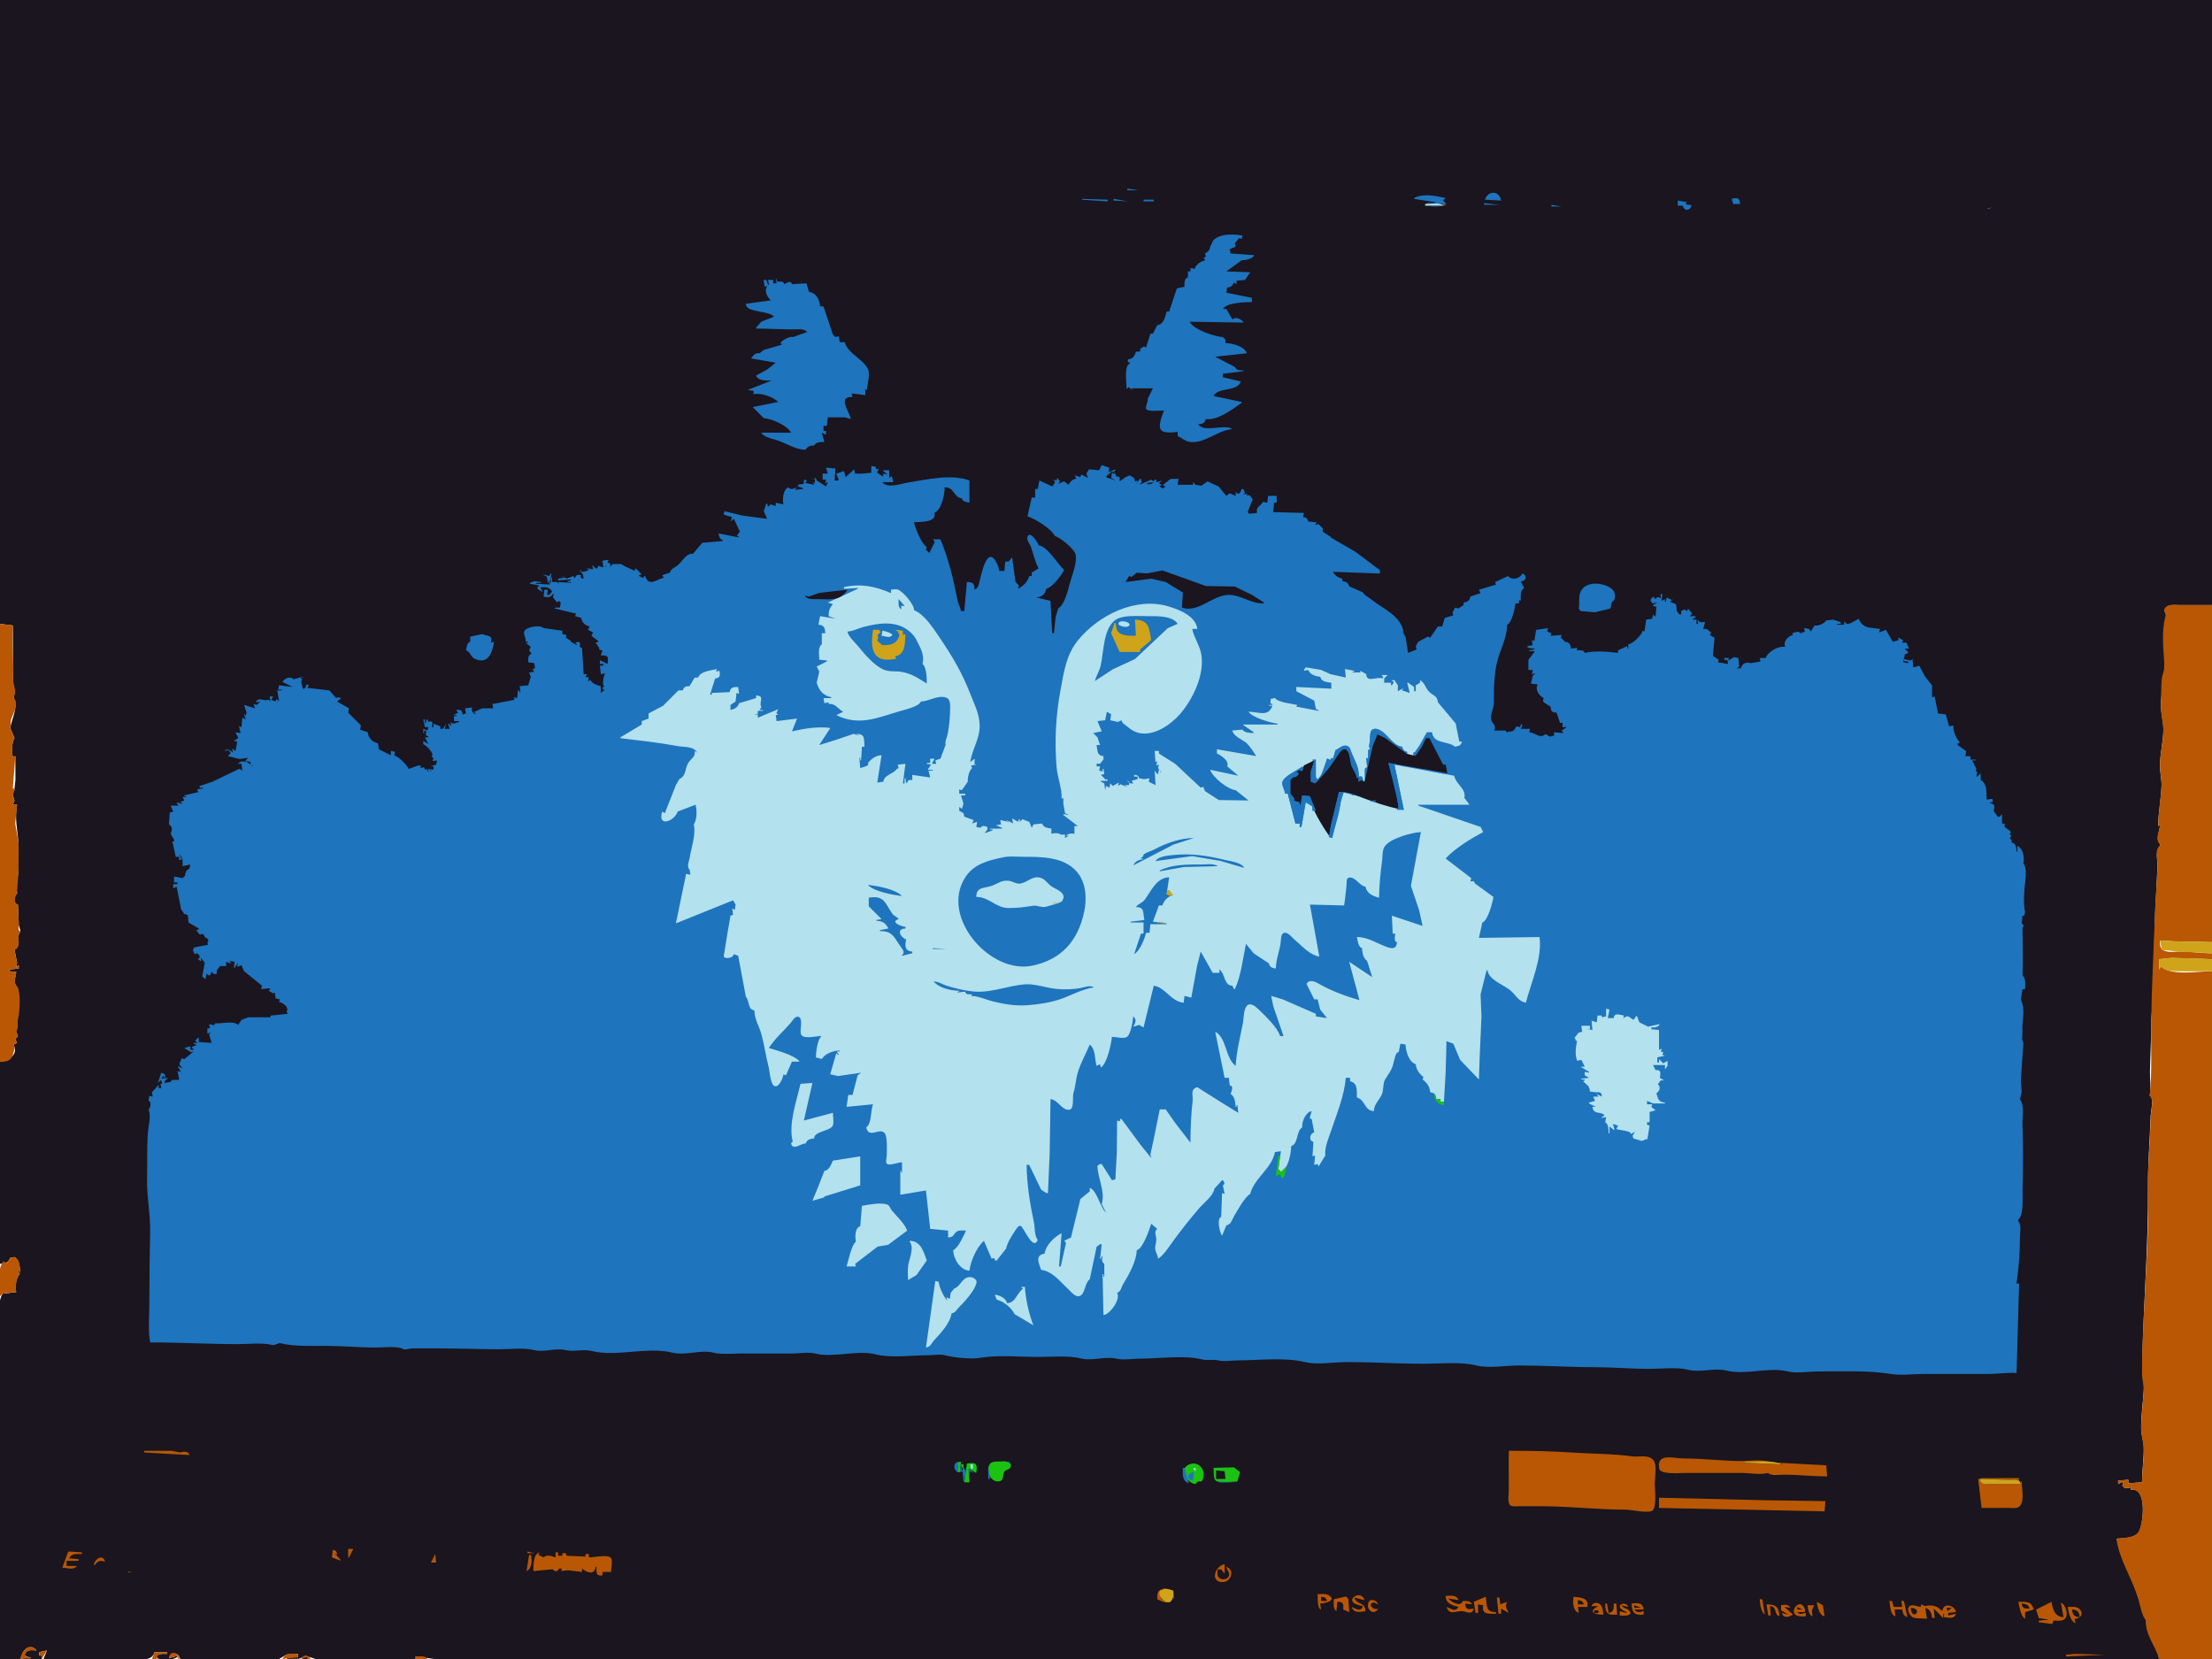 <?xml version="1.0"?>
<svg
    xmlns:rdf="http://www.w3.org/1999/02/22-rdf-syntax-ns#"
    xmlns="http://www.w3.org/2000/svg"
    xmlns:cc="http://web.resource.org/cc/"
    xmlns:xlink="http://www.w3.org/1999/xlink"
    xmlns:dc="http://purl.org/dc/elements/1.1/"
    xmlns:svg="http://www.w3.org/2000/svg"
    xmlns:inkscape="http://www.inkscape.org/namespaces/inkscape"
    xmlns:sodipodi="http://sodipodi.sourceforge.net/DTD/sodipodi-0.dtd"
    xmlns:ns1="http://sozi.baierouge.fr"
    viewBox="0 0 2592 1944"
  >
  <path
      d="m0 0v731l15 2 0.217 63 0.783 20v2c6.192 8.17-2.545 25.9-4 35l5 12c-3.488 4.98-3.342 16.16-2 22l3-1 0.106 27.83-1.106 10.17v2h-2v6l2 6-2 5h5c-2.967 15.99 0.456 28.55 1.571 44.09 0.839 11.69-1.524 23.51-0.312 35.11 0.633 6-5.82 18.8-1.259 22.8v2c-3.722 3.2-4.939 12 1 13l1 24 2 7-3 6c1.02 5.8 1.71 12.8-4 16l3 15-1 5 3-2v4l-11 1v2l8 1-2.188 12 4.773 9-1.347 37.1-1.238 10.9v2c2.134 2.9 2.055 5-1 7v1l2 4-4 2v1c6.44 10.4-7.37 19.1-16 19v237l6-1h1l2-2-1 3 4-7 5-1c6.278 4.1 5.423 10.4 7 17h-4l3 2v1c-4.499 4.5-5.4 15.1-4 21l-16 2c-5.851 9.3-3 24.3-3 35v393h24c2.188-9.6 8.638-19 19-10-6.094-0.6-13.404-1.6-14 6l8 3h-11v1h23v-4h-3v-4l9-2-4 10h98c10.19 0 28.92 4.5 32-8h15v2h-6c-2.09 0-9.62 1.5-5.38 5 4.42 3.6 22.27 2.2 24.38-3l-11 3c2.34-7.9 11.74-7 13 1h115.96l9.17-5.4 12.87-0.6v4c-4.59-0.1-10.16-2.4-13 2l14.79-0.3 7.21-3.4 12 3.7h117v-3l22 3h2021c-2.2-15.7-16-28.9-15-45l-11.4-32.7-23.6-63.3c7.5-0.6 22.4-0.3 26.5-8.2 5.6-10.9 9.3-53.3-9.5-48.8v-3l-7 1-3-3 1-5-6 3v-4l12-1v4l16-1c0-14.1 2.4-27.8 2-42-0.2-6.7-2.8-13.2-3-20-0.4-14.7 2.1-30.2 3-45 0.6-11.4-1.9-22.5-1.7-34 1.3-68.3 7.3-136.8 6.7-205-0.2-27.4 2.2-54.6 3-82 0.1-5.1 4.5-23.8-1-25 1.7-9.6 0.2-18.4 0.3-28 0.3-18.7 1.5-36.8 1.5-55.6 0-14.1 2.6-28.6 2.9-42.5 0.6-30.9 0.4-61.9 1.9-92.9 0.9-16.9 2-34 2.4-51 0.2-7.9-2.7-16.47 3-23v-2c-5.5-7.16-0.1-14.26 0-22l-2 1c0-15.96 3.4-31.61 3.9-47.04 0.3-8.48-2.3-17.16-1.9-25.96 0.6-14.02 4.3-28.01 4-42-0.2-8.69-2.8-17.28-2.8-26 0-15.84 3.5-30.71 4.4-46.17 1.1-19.68-2.4-39.25 1.6-58.91 0.8-3.92-3.9-6.03-0.4-9.82 3.7-4.06 10.2-3.1 15.2-3.1h39v-709h-2592z"
      fill="#1a151e"
  />
  <path
      d="m1321 221v2h13l-13-2m419 13l19 1c-2-12-15.4-12.01-19-1m-83-2v1l25 4v1h-10v1h23l-4-4 3-3c-12.2-2.31-25-5.88-37 0m372 1l2 6h8c-0.4-7.74-3.6-7.42-10-6m-761 0v1l30 2v-2l-30-1m37 0v2l17 1-17-3m35 1v2h12v-2h-12m626 1v6h6c1.2 7.22 9.5 5.92 10-1-2.4 0.36-9.9-0.11-5-3l-11-2m-227 3v2h19l-19-2z"
      fill="#1e74bd"
  />
  <path
      d="m1670 239v2h22c-5.3-4-15.6-2-22-2z"
      fill="#b3e1ed"
  />
  <path
      d="m1691 239v1l4 1-4-2z"
      fill="#cfa41b"
  />
  <path
      d="m1818 240v2h12l-12-2m-141 1v1h12l-12-1m652 3v1l6-2-6 1m-911 45c-0.4 4.28-2.4 5.88-6 8l1 4c-2.5 0.52-3.5 1.58-1 3v1c-4.7 1.02-11 5.17-12 10l-5-1v4h-3v7c-4.8 1.7-4 6.58-4 11l-9 2-9 27h-3c-1.7 6.37-3.5 15.42-11 16l-5 10h-3l-5 16-3-1-4 3v3h-5c-1.3 4.96-3.6 8.91-9 9-0.8 2.7-0.8 3.39 2 4v1c-7.4 2.61-3.6 23.15-4 30l2-2h1l4 3-1-2h25l-6 12c0.4 3.88-2.8 8.59-2.1 11.77 1 4.3 17.5 2.23 21.1 2.23-1.9 5.34-7.3 17.17-3.7 22.49 3.4 4.85 14.8 3.14 19.7 2.51v5c4.5 1.97 9.1 6.23 14.1 6.84 17.8 2.17 32.3-13.39 48.9-14.84v-1c-9.9-4.89-32.7 5.32-39-5 5.1-0.06 7.4-0.9 9-6 13.1 2.31 31.7-11.64 42-19v-1l-33-7c6.1-11.01 27.8-4.38 32-17l-21-5v-4l24-3v-1c-4.4-0.02-7.7 0.15-10-4l-23-12 37-4c-2.5-8.24-17.2-11.91-25-12v-4l-3-3c-10.2-0.74-34.1-8.56-39-18l63 1c-0.8-3.59-9.8-7.48-12-4h-1l-7-12h-4c4.6-7.53 25.8-8 34-8v-5l-30-6 1-6c4.3-0.49 6.3-1.95 8-6l3 2v-4l10-1 6-9-28-1 18-13c4.9-0.21 12.4-1.46 15-6l-28-2-1-5 7-3-1-4 5-6 3 1 1-4c-9.8-1.7-25.5-2.54-33.5 4.88-2.3 2.15-2.6 5.67-4.5 8.12m-509 36l1 7h-4v-4h-6l1 6h-1l-2-6h-3v1l1 7 3-1c-3.63 6.7-0.56 11.41 4 17l-29 4c-0.34 10.5 26.14 7.53 33 15l-15 6-6 7v1c14.36 0 28.62 1 43 1 5.77 0 12.7-1.39 17 3l-17 6c-4.38-1.73-18.64 7.32-13 8v1l-21 6-5 4c-5-0.95-7.07 2.37-10 6l29 5-10 8-13 7c1.87 6.38 12.53 6 18 6l-28 11 7 1v4c8.37-2.12 22.61 2.96 29 9l-30 6 13 13c9.48 0.71 27.39 8.37 32 17h-35c2.89 4.97 11.61 6.86 16.96 8.4 11.88 3.41 22.57 11.59 35.04 11.6 2.23-4.12 5.51-4.87 10-5 2.67-4.36 7.3-3.99 12-4l-3-11 4 2h1v-4h-3v-6h4l1-10h20l7 2c-2.22-10.33-15.97-25.99 2-26l-1-4 16 2v-7l2 1c0.1-6.98 4.1-18.36 1-24.71-5.8-11.8-23.88-18.29-27-31.29h-6l-1-7-4 1-3-3-11-33h-4c-0.64-8.01-4.32-15.65-13-17l-3-10-17 1c-1.07-4.99-5.83-1.65-9 0-0.85-3.99-4.49-3-8-3l-2-5m382 220l-3 6-12-1-3 5 2 5-8-4-1 3-7-2 2 3v1c-4.5 0.66-6.6 3.22-9 7l-5-4-7 3 2-3-3-4-1 3-4-1 2 2v2l-3 4-15-7-2 10h-3v10h-4l-5 22c8.6 2.74 28.2 14.67 32 23 6.4 1.87 23.3 15.43 24.5 22.02 1.8 10.1-4.5 24.57-7.1 34.27-2.1 8.04-5.9 24.14-13.4 28.71l-3 10-2 19h-2l-2-38-17-4c6.5-0.21 11-3.39 12-10 7.2-1.74 17.5-15.31 21-22-7.5-6.98-19.8-28.19-30-29-0.6-3.82-11.4-19.11-13.2-8.87-0.6 3.16 2.9 7.06 4 9.91 3.3 8.93 4.7 17.46 9.2 25.96l-8 5v4h-3c-1.4 6.53-7.2 11.88-13 15l1-4-4-4-4-29-4 5h-4l-1 11h-6c-0.4-3.01-1.2-5.54-2.5-8.28-12.1-25.22-19 15.24-21.6 24.28-0.8 3.1-2.1 4.55-4.9 6-0.1-7.24-1.8-8.98-9-9l-3 34h-4c-0.4-4.49-3-7.72-3.8-12.02-4.7-23.85-10.7-49.7-20.2-71.98h-9l2 2v2l-6 12-4-4 1-3c-6.2-3.77-13.3-21.82-15-29 7.8-0.5 27.2 0.26 24-11 8.5-3.85 12-21.49 12-30 11.6-0.29 10.3 11.89 20 13 1.2 4.04 5.2 4.24 9 5v-26c-21.2-7.93-50.4-1.03-72 2.44-8.4 1.34-23.8 7.33-30-0.44h13l-2-7-3 2v-9h-7v1l5 4-5-1v3h-1l-6-4v-1l2-4-3 1-1-3-5-1v8l-11 1h-8l-1-5-10 9-2-7-9 3 3 8h-5l1-14-11-1 2 7h-6v7h4l-1 5 2-2h1l-2 5-11-7 2 5-3-8-5 2 4-1v5l-3-1 2 2v1l-10-2v-1l2-2-4-1v5l-7 1v2l6 2v1l-9 1v-1l3-2c-4.03 0.77-8.25 4.07-11 0-6.58 2.62-7.22 13.88-6 20l-9-2v4l-6-2-3 3-1-4h-1l-3 9 4 9-29.71-4-12.29-3-8-2-1 4 10 3-2 5 4-3 7 15-3 4v1l3 2-25-5c0.79 3.58 1.24 6.9 5 8v1l-24 2-11 13c-7.89-1.5-13.14 10.35-19.16 14.38-3.16 2.12-7.1 3.74-7.84 7.62l-9 3 2 3c-7.53 1.03-17.74 11.64-22-2h-1l-1 2h-1l-4-2v-1l3-1-7-7-2 3v1l2 2-3-4-9-4-5-3h-10l-3 3v-4l-5-1v5h-1l4-7v-1l-7 1 1 8-6-2-1 3h-2l-4-4 1 5-7-1v1h2v1c-3.86 1-7.27 4.08-10 0h-1l4 5 1 5c-2.67 0-4.75-1.5-3-4-3.29-0.86-6.21-0.7-7 3h-1l-1-2-8 3-5-3v1h2v1l-7 1v2l15-1v1l-4 1v1h4v1l-15-1 1 3-2-3h-6v-5h-1v6h-1l1-11h-1l-1 3-8-2 5 3 1 7h1v-3h1v5l-16-1v-1h6v-1l-8-1-5 2v1l11 2-2 2v2l6 4-3-6c6.05 0 10.51-0.59 14 5l-3 4h-3l1-6h-4l-1 8c4.32 1.41 8.55 1.24 11-3h1l-1 4 5 6 2-2 2 2v1l-1 5h-6v1l25 6-1 3 7 2c0.86 5.2 4.77 9.23 10 10l-2 4 6 3-2 4 8 6v1l-3 1 4 6c0 2.83 1.14 2.79 4 3l-2 6c9.7-0.17 8.56 1.57 8 10l-8-4h-1v4h4v2h-4l1 9v1l5-1c-1.75 3.12-3.77 14.39-1 15l-2 2v1l6 4-3-3-5 4v-8c-4.56-1.16-9.68-2.74-12-7l-3 1 1-4-4-1 2-3h-4l-2-31c-2.51 0-3.54-2.28-2-4v-1l-2-2-4 1 2 2v1l-7-4v-1l-6-4 1-3-5-1v-4l-22-3c-3.65-4.17-19.89-1.61-22.37 3.42-1.96 3.96 1.91 7.83 1.37 11.58v1h3v1h-2v1l5 4-2 4 3 4c-4.53 1.59-3.99 5.76-4 10l7 1 1 6-3 1 2 3-6 1 2 5-3 10-10 1 1 8-2-3h-1l-1 9-4-1 1 3-26 5 1 5h-13l-11 5h3v2c-3.88-1.86-4.04-3.9-4-8l-8 1 1 6-3 1h-1c-0.39-4.97-2.26-5.74-7-5v1l2 2-6 3h4v1h-3v6h6v1l-7 2-3-2 1 5-3-3h-1l2 6h-6l2-6-4 6h-3v-3l-8-3v4h-2l1-5-2-2-3 1-1-3h-1l-1 4h-1v-4h-2l2 9h4l-1 4-5-2v5h1v-3l3 1c-1.58 3.23-1.6 4.82 2 6v1h-4l4 8-6-4v4c3.6 1.32 13.46 11.41 10 14v1l2 1-1 4 5-1-1 5-7 2h4v4l-4-1 2 4-3-4h-1v3h-1v-3l-3 1-1-3-4 1v-3h-3l-11 4c-2.84-5.5-11.21-13.85-17-16l1-4-4-1h-1v5l-14-7-1-7c-6.64-1.57-11.38-6.17-12-13l-9-3 1-5-15-15 1-5-14-8 5-4-4-1-2 1-8-9-26-3 2-3-3-1-1 4-2 1h-1l-2-8 1-3-3-3 4 1v-1l-11 3c-3.71-4.24-10.48-1.1-13 3l12 6-16-2-1 5h4v1h-5l2 13-3-3-1 3-5-2 2-4h-4l1 6-2-2h-1c-5.31 2.09-11.72-4.16-14 3l5-1-4 4-4-1 2 5-13-4 3 9-1 4-1-2h-1l2 6-4-2-1 11-3-1 2 8-6-1 3 6v1l-5 3 4 1-2 11-4-3 1 5c-3.65-2.81-6.09-5.83-10-2l5-1 2 3v1l-3 3 13.98 3.41 9.02-1.41v1l-3 3c2.94 0 9.08-0.1 6 4l3 1v1l-6-5c-4.32-0.68-8.11-2.01-11 2h4l1 8-3-2h-1l-4 2-27 13-15 5v2h4v1c-3.16 0.19-10.39 0.47-5 4l-17 4v1h2v1h-4l2 4-6 2h3v2l-6-2 2 4h-9l3 7-4 1-1 14c4.72 2.76 3.72 6.5 2 11l4 7v2h-2l4 18h4v4l3-1-3-6c4.69 3.7 4 8.5 4 14l9-2-1 5c-3.48 1-5.03 4.5-5 8l-3 3-10-2v7h4v2h-5v5l4-2 5 25v1l4 6 4 1 1 9 12 7v1l-3 1 4 5h1c2.98-1.5 4.07 0.1 5 3 2.46 1.2 6.03 3.8 3 6l1 3-21 4 5-1-2 3 2 5 3-1 3 3v2l-2 2 3 2h1l-1-4 5 6-3 16 3 3h1l1-6 3 2h1l2-4h1c0.68 3.1 2.09 2.5 5 2v-4l4-5h7v-5l6 2-2-3 6 1-1 7h1l4-6-1 5 5-2 3 7 21 17-1 4 11-1-2 3 5 3 2-1 1 7 5 1-1 3c4.39 1.1 12.03 6 9 11l1 3-20 2v2h-26l-8 3-4 6c-5.18-5.5-19.82-1.1-27-2 0 3.6-4.41 1.5-7 1l1 5h-3v6l4-1-2 2 3 10-15-1v-5h-1l-3 3v1l3 2h-5v1l3 1v1c-2.7 0.2-8.28 3-3 4v1h-4v-4l-7 2 8 5 3-1-11 9-3-1-3 7 4 5-6-3 4 7-4-1 2 10c-3.76 1.3-9.03-1.5-10 3l4-1-11 2v-2l4-4-8 1 3-4v3h1c1.9-3.7-0.47-5-4-6l-4 12 3-3h1l1 4h-2l1 5h-3v-4l-8 9 1 5-4-1-1 6c3.75 0 2.63 8.6 0 10 3.46 6.9-0.11 19.4-0.68 27-1.31 17.7-0.54 36.2-0.97 54-0.49 20.5 3.99 41.6 3.6 62-0.55 28.6-0.95 57.2-0.95 86 0 14.4-1.63 29.8 1 44 35.14 0 68.03 2 103 2 12.71 0 28.14-2 40 1 3.55 0.9 6.69-2.8 10-2 15.5 3.9 34.14 3 51 3 20.91 0 40.94 2 61 2 9.81 0 24.68-2.1 32 2 1.66 0.9 7.54-1 10-1h31c22.44 0 46.92 1 71 1 13.01 0 28.85-2 41 1 11.61 2.9 25.39-2.9 37 0 9.18 2.3 20.56-1.4 30 1 29.6 7.4 65.4-5.4 95 2 15.06 3.8 32.94-3.8 48 0 9.53 2.4 21.7 1 32 1h60c8.16 0 19.12-2 27 0 22.04 5.5 48.7-4.6 71 1 18.3 4.6 42.6 1 62 1 5.7 0 13.5-1.4 19 0 11.6 2.9 30.5 4.9 42 3 20.9-3.5 45.3-1 67-1 17 0 36.4-1.9 52 2 11.4 2.9 27.8-3 40 0 8.2 2 19.5 0 28 0 22.7 0 51.5-4.4 73 1 5.7 1.4 12.6-0.4 18 1 7.3 1.8 17.4 0 25 0 23.1 0 54.2-3.7 77 2 14.3 3.6 34.2 0 49 0 30.3 0 60.3 2 90 2 20 0 43.4-2.6 62 2 14.6 3.6 34.9 0 50 0 29.2 0 58.2 2 88 2 22.1 0 43.2 2 65 2 14.2 0 31.7-2.3 45 1 15 3.7 30.7-2.6 45 1 22.6 5.6 49.6-4.6 72 1 10.2 2.6 24.4 0 35 0 27.3 0 59.5-1.4 86 3 11.6 1.9 25.2 0 37 0h77c9.4 0 27.9-2.3 33-1l3-105h-3c2.5-18.4 4-35.2 4-54 0-5.1 2-15.5-2-19v-2c6.8-5.2 4.8-26 5-34 0.6-26.3 0.8-51.8-0.1-78-0.3-9.3 2.7-20.5-2.9-29l2-9-1-13 3-44c-2.6-3.7-0.8-8.6-1.1-13-0.9-13.8 4.1-24.3-1.9-38l2-12h3c0-5 1.3-12.5-3-16l0.3-16-0.3-40c2.1-2 1.2-3.4-1-5l1-9h2l1-4c-2.4-10.6-1-27.1 0.4-38 0.6-4.8 1.3-15.6-2.4-19 1.5-7 0-17.37-7-21v7h-1c-0.2-5.11-0.4-9.77-6-11 0.6-2.71 0.8-3.4-2-4l2-4c-2.2-0.98-2.5-1.19-1-3v-2l-7-5v-4h-3v-11l-3 3h-2l-5-7c1.9-4.73 1.5-8.1-4-9v-1h3v-4l-7 1c-0.5-8.15 1.1-18.49-7-23v-8l-4 4h-1l1-6h-2l1-3-5-10h4v-1h-6v-4h-6l1-6-10-7v-2h2v-2c-4-3.79-7.8-13.67-7-19l-5 1-4-14-9-1-4-20-3 1v-14l-8-10-7-13-7 2-1-10-2 2-9-2c0.7 3.4 2.8 2.99 6 3v2c-9.9-0.54-4.3-4.15-4-10l4-2v-1l-4-4h5l-3-7h-5l1-3-6-3 1 3-7 2-8-14-8 3 1-4c-11.3-2.1-19.6 0.27-25-12l-9 5-3 1h-2l-3-3v4h-8v-1h4v-2l-9-3-8 1c-3.4 4.25-8.5 6.36-14 6l-4 7-2-3-5-1h-1l1 4-5 2c-2.7-3.1-6.5-1.09-10 0l1 2c-5.9 1.27-12 8.04-9 14-7.6-1.65-20.6 5.58-23 13h-7l1 4-11 2c-5.9-1.24-10.2-0.33-12 6h-5l3-2-1-10-5-1-7 4 1-3h-6c1.1 2.48 1.5 3.24 4 2l1 5-12-2 1-3-6.8-4.43 1.8-20.57v-1c-2.2-0.93-7.8-3.14-4-5v-1l-5-4h-4v-1l2-7h-6l-3-3 1 5h-2v-5h-5l4-3v-1h-7l3-3-5-6-1 3-3-2-4 2v4h-2l-3-4-1-8-7-3 6-5-4 3-6-3-1 5h-1v-3l-4 2 1-8h-2v5c-3.1-1.73-4-2.09-6 1l-3-3-3 4 2 4 6-1-5 3v1l4 1-1 11h-1l-2-2-1 5-7 1-2 14-2-1c-1.7 5.46-11.3 15.08-17 16v5h-1v-3l-11 5v3c-11.8-1.49-27.3-2.78-39 0-0.6-3.7-5.8-2.99-9-3v-3l-7 1c-0.7-4.93-1.8-7.4-7-8l-5-5 1-3-13 1 1-3-5-2 1-4-14 2-2 13-3-1 1 6-6 1v2l8 1v1l-6 1v1h6v1l-7 9v12h5v1l-1 4 4-1-3 3-2 9 8 1c-3.8 5.44 1.6 13.59 7 16l-1 3 1 2 8 5c0.2 5.31 1.7 6.83 7 7l4 12h3v5h5l-6 4 2 3-11-1v4l-4 1h-1l-5-3c-6 6.3-11.8-1.52-19-2l1-4h-11l2-4-1-2-2 4-4-1c-2.6 4.72-4.4 7.16-10 6v2l-3-3h-13l1-3-1-4c-8.5-7.49-0.3-16.88-0.4-26-0.2-15.09 0.2-33.06 3.8-47.83 3.8-14.93 11.6-27.37 11.6-43.17 5.6-1.64 9.1-19.29 10-25h4v-4l2 1c0.1-5.43-1.1-11.88 4-15l-4-8c6.4 0.55 8-7 2-9-3.4 6.25-11.8 8.27-17 3l-15 7 1 3-20 6 2 4-12 4c-0.8 4.76-3.4 6.38-8 7v3l-6 4-4-1-3 6 1 3-10 3-3 10h-5l-9 13-3-1-11 6-3 5 1 4-10 4-3-19-4-6h1v2h1c-2.7-20.7-23.8-28.01-38.7-40.16-3.3-2.7-7.2-4.02-9.3-7.84l-16-7c-1.2-4.34-3.6-5.68-8-6v-3c-4.7-0.93-8.7-3.76-11-8l55 2v-4l-29-21.7-30-17.3 3 1-11-7v-4l-5-5-4 1 2-3-10-1c-1-3.58-2.2-5.06-6-5l1-5-36-1 1-11h3v-8h-10l-1 8-5-1c-3.2 5.85-8.4 5.14-7 13l-9 1-2-2 6-15-4-5-3 1 1-2h-6l3-1-2-5h-2c-1 3.05-3 8.04-6 4h-1v4l-7-3-4 3-9-11-13-6-7 5h-1l-6-1-3-3v3h-18l1-7-9.4 0.18-8.6 6.82v1l3 1-3 2h-1l-3-2v-1h2v-1l-3-2 4-3-7 2v-3h-2c-1.4 4.88-4.2 5.99-9 5v-1l8-1v-1l-3-2-14 6 3-3-1-4h-1l-4 5 1-3-3 1-1-4-5-3-5 2-7 5v-5l-4-1-2-5c0 2.54-0.7 3.81-2 1h-1l-1 6 2 1 3 2-11-4 4-5-1 4 3-6 3 1 2-2v-1l-8 3 1-5-9-3z"
      fill="#1e74bd"
  />
  <path
      d="m1326 676l-3-1-4 7 30-3.94 17 3.94 20.1 12.34-1.1 17.66c18.7 6.31 34.4-13.26 53-14.85 14.6-1.24 28.2 10.86 43 9.85v-1l-14-9-20.2-9.69-33.8-0.62-51-18.27-18 3.47-11.9-0.78-6.1 4.89z"
      fill="#1a151e"
  />
  <path
      d="m1850 713l2 3 17 1.46 18-4.46 2-8c5-1.06 3.8-10.98 0.7-14-8.5-8.28-30.4-11.03-37 1.22-3.7 6.99-1.3 13.45-2.7 20.78z"
      fill="#1e74bd"
  />
  <path
      d="m989 688v2l16-1v1l-26.17 12.06-8.83 3.94 6 2c-4.12 4.68-5 7.85-5 14l8 3-18-3-2 10c6.58 0.45 7.93 3.86 8 10h-4v13c-4.9 3.46-3 12.58-3 18l9 1v1l-12 6 3 6-3 13c2.6 8.9 7.52 15.08 17 17v1h-9l1 6 5-1v2c7.86-1.04 10.68 5.55 17 9l-8 4c26.4 12.86 47.1 3.46 73-4.24 5.9-1.77 24.3-5.82 26-11.76 9.8-0.11 19.7-8.02 29.8-4.49 5.4 1.87 4.6 9.92 4.5 14.49-0.1 9.04-1 18.05-2.6 26.91-0.8 4.95-3.5 8.94-2.7 14.09l-6 16-6 2 1 4h-5l3-6h-5v5h-4v1l5 1-4 6h6v1h-5l2 8-21-3v6h-4l-3 4-1-6h-1v6h-2l3-23-9 1 1 4-2 1c-4.7 6.44-14.6 6.49-16 15l-7 1 5-32c-6.7 0.08-11.7 4.08-16 9 3 3.41-6.8 5.2-9 6l-1-12h1v3h1l1-16h3c-0.7-8.52 1.1-14.96-9-15v1h2v1l-5-2h-1l-20 6.83-20 6.17 13-20c-14.92-1.89-30.4 0.66-45 4l6-15-24 3-1-7c2.21-0.26 3.76-0.94 1-2v-1l2-4-24 10v-4l-4 1 4-2v-3h6v-1h-4l2-3v-1c-3.16-5.35 5.08-12.63-6-13v3l-20 6c-1.47 5.07-5.15 6.66-10 8v-6l6-4 1-10 3 1-1-8c-5.25 0.02-9.06 0.13-10 6l-21 1v2h-2l6-19c6.04-0.47 5.96-3.75 5-9l-4 1 1-3c-6.61 1.55-19.62 2.65-22 10h-4l-6 10c-4.26 0.14-6.7 0.71-8 5h-5l-18 18-17 9v6l-8 3v4l-25 15v1c22.35 2.71 44.9 5.11 67 9.26 7.66 1.44 19-0.1 23 7.74l-3-2c1.13 7.33-4.1 8.44-7.52 14.04-4.19 6.87-2.13 14.88-10.48 18.96l-4 7-13 33-3-2c-6.06 19.16 14.75 11.22 18 0l21-8c1.84 6.08 1.76 17.69-2 23 2.67 11.6-2.76 26.4-4.59 38-0.7 4.4-4.24 11.6-0.41 15l1 6-5-1-12 58 67-27 3 5-1 6h-1l-2-2 1 8-3 1-3.82 22-4.18 26c3 3.4 11.32 1.2 12-3l5 2 9 48c4.65 5.3 1.87 14.8 10 16 0.09 10.6 5.58 18.2 8.24 28 3.4 12.5 5.14 25.5 8.36 38 1.29 5 2.06 18.8 5.99 22 5.57 4.6 11.11-9.1 11.41-13l3 1 7-16h9c-5.31-7.5-27.04-13.1-36-16 6.56-10.4 16.97-19.6 25.07-28.8 2.07-2.4 5.65-9 9.62-7.7 6.32 2.1 0.39 16.7 3.34 21.2 3.55 5.3 17.57 1.3 22.97 1.3v1c-4.2 3.5-5.84 18.5-6 24l7 2c4.02-6.7 13.55-9.8 21-10v1h-3v1l2 3h-1l-2-2-7.13 24.8 9.13 2.1 27-3.9-4 3-6 23h-5l-2 14 31-3c-3 7.2-1.4 23.2-8 27 3.2 14.4 16.4-1 22 7.4 3 4.7 2.2 20.8 2 26.6-0.2 2.5-2 8 1.2 9.3 3.4 1.3 12.6-2.3 16.8-2.3v12h-1v-2h-1v28l30-5 5 45 21 2v8c7.3-0.1 5.5-3.6 10.4-7 2.8-1.8 7.5-1 10.6-1-3.3 6.8-8.4 19.3-15 23 0.1 10 8.1 23.4 19 24 1.4-11.2 8.4-27.6 17-35l9 21 3-1 1 3h2l11-14c1.6-7.5 6.8-15.2 11-21.6 1.2-1.8 3.3-5.6 6-4.9 3.3 0.9 14.5 30.1 20 16.5-4.1-5.4-3.1-14.5-4.5-21-4.5-21-8.4-45.5-8.5-67h3l14 29 6 4h2l2-46 1-64c8.7 0.4 14.2 14.6 22.7 12.2 5.2-1.5 2.9-15.1 4.1-19.1 2.5-7.9 2.8-16.2 5.1-24.1 3.4-11.6 9.5-21.9 14.1-33 7.1 5.9 5.6 16.8 8 25l4-2 1 4c7.6-5.3 11.9-27.1 13-36 4.9 0 12.3 2.3 16.9 0.4 5.2-2.2 7.5-19.1 8.1-24.4 4.6 4.3 2.2 7.5 0 12l7-2 5 3 12-49c13.4 1.9 20.4 18.8 35 20l1-8 8 2 6.7-37 4.3-17 14 25h8v-4c6.8 5.1 5.1 19 15 19l2 4h1c7.2-15 9.6-36.5 13-53l9 11 18 12c0.8 4.6 3.8 5.1 8 6 0.1-11.6 5.4-22.4 6-34 0.2-3 0.8-8.3 5-8 4.3 0.3 8.2 5.8 11.3 8.4 9.1 7.5 16.6 17.1 28.7 19.6l-11-61 40 1c1.4-7.8 2-16.1 2.9-24 0.3-2.7-0.7-8.3 3.2-8.7 7.5-0.7 11.8 9.6 18.9 10.7 2 8.3 8.4 10.8 16 13 0.1-14.4 1.7-29.7 3.6-44 0.6-4.8 0.1-11.44 2.7-15.72 5.9-9.65 32.1-16.79 42.7-17.28l-11.7 63 9.8 29.1 3.9 17.9-36-12 1 21h3c-0.2 3.2-2.2 9.4 2 10-0.4 8-5.3 8-12 5.6-11.8-4.2-22-11.6-35-11.6 0.9 4.2 1.6 11.7 6 13 0.4 5.4 1.2 11.8 6 15l6 19-27-18 12 45c-15.2-4.4-32.8-10.8-46.6-18.7-4.8-2.8-12.1-6.6-15.4-0.3l9 18h4l3 12 8 10-13-2v-3l-39-17-13.4-4 2.4 12 12 35h-4c-3-10.3-18.3-24.5-26-32-2.9-2.8-9-7.7-12.9-3.4-4 4.4-3.5 13.9-4.5 19.4-3.1 16.4-7.8 34.3-8.6 51-12.3-8.9-10.4-32.9-24-40l11 54h5l1 9c5.2 0 2 7.2 1 10 5.1 2.8 5.3 9.6 6 15h1v-2h1l1 9-15-9.2-33-20.8c-8.7 2.3-4.7 9.2-5.5 16-1.8 16.4-2.5 32.4-2.5 49l-17.4-22.5-11.6-16.5h-7l-7.1 35-3.9 18 1 4-12.8-15.9-22.2-30.1h-1l-1 3-3-1-0.3 37-1.7 32-4 1-12-19h-2l-3 2c0.2 15.1 9.4 29.4 5 45l5 10c-7.2-6.6-10.4-26.2-19-29v4l-11 9-11 45-8 4 2 2v1l-6 27h-2l3-39c-8.8 4.6-18.4 13.8-20 24-12.1 2-6.3 12-4 19 13.4 1.7 22.6 14.2 31.9 22.7 3.4 3.1 8.3 10.2 13.8 7.7 6-2.8 5.3-15 11.3-19.4l8-38 4-3h2l-2 17h1l1-3h1c-0.7 3.8-1.4 6.5 2 9v15h-1v-3h-1l1 48c7.7-0.7 20.6-18.8 16-26 5-2 4.6-6.4 7.2-10.5 6.6-10.6 15.5-26.7 15.8-39.5 7.2-1.6 14.7-23.7 17-31l7 6c-3.9 3.2-1.6 6.8-1.1 11 0.5 4.4-1.6 8.6-1.2 12.7 0.4 4 3.2 6.9 3.3 11.3 7-4.4 13.6-15.2 18.6-22 9.2-12.5 19.6-25.6 29.7-37.3 5.3-6.2 16.5-14.5 17.7-22.7l9-10h1c1.7 2.6 2.8 4.1 0 6l2 10-3-1-1 28c-5.2 1.1-2.2 17.8 1 22l5-12c5.9-1.6 6.2-6 9-10.7 4-6.8 12.4-22.4 19-26.3 4.5-18.2 25.6-30.1 29-49l7-1-3 21 3 3c8.6-2.8 12-22 12-30 8.7-2.6 5.5-17.3 13-22-0.8-6.5 4.1-17.9 11-19l-2 7v2h2l3 16c-5.4 1.1-6.7 9.8-1 11l-1 17 3-1-1 11 4-1 1 3 8-13c-1.1-9.5 4.2-21.3 7.3-30.4 6.5-19.3 15.1-40.3 16.7-60.6h5v4c9.4 2.2 7.7 11.1 8 19 10.3 3.1 8.5 15.6 20 16 0-7.7 5.8-12.5 9-19 2.5-4.9 1.2-13.3 4-18 3.2-5.4 6.8-9.4 9-16 1.5-4.5 3.1-17 7-16l2-10 6 1c0.2 7.6 3.9 20.7 12 23 0.2 5.6 4.4 11.8 9 15l-1 3c5.2 3.8 8.4 8.5 9 15 5.3 0.6 6.8 2.8 7 8h5v3h4l2-34 1-37 8 3 8 19 22 23 1-29 2-45-1-24v-2l7-28h1c1.9 11.7 19.2 16.9 27.2 23.8 6.4 5.6 8.9 12.4 17.8 14.2 5.9-23 19.5-52.6 16-77l-71 1 4-18c6.6-2.3 12-23.3 13-30l-22-16c-0.4-3.1-2.2-2.6-5-2l1-4-30-23c11.1-12.11 29.6-23.31 44-31l-3-6-73-25v-1h60l-6-8c2.1-11.19-9.7-15.63-12-26l-70-13 11 53-54-16.2-16.6-4.18-3.8 13.38-9.6 40c-7-3.8-16.3-24.18-18-32h-5v-5l-8-5-5 29h-2v-4h-5l-9-35h-3l-3-13.67 11.4-9.37 27.6-16.96v24c5.9-1.64 12.8-18.95 13-25h1c1.6 2.74 3.4 1.84 4-1l2 1 3-10c4.4-1.33 7.8-6.14 12.9-4.71 4.1 1.12 4.7 5.76 6.1 9.12 3.6 8.82 8.5 16.83 8 26.59h4l2 6h1c0.6-4.94-1.2-14.23 3-17l-1-11 2 1 3-12c-2.7 0-1.4-4.44-1-7 0.8-5.46-0.7-15.35 6-16 4.9-0.48 5.2 3.23 8.2 5.5 6.4 4.83 15.2 15.5 23.8 15.5 0.9 5.97 7.4 9.76 13 11v-4l5-2-3 1 5-7 9-16h6c2 14.33 18.2 9.72 27 17 4.3-0.86 7.2-1.28 8-6h-3l-4-20v-1l-21-25c-0.9-8.55-6.4-7.77-11.1-13.25-3.7-4.26-4.7-10.04-9.9-12.75v3l-5 3v7h-2v-5l-7-5h-1l3 12-9-3v-1l2-2-7 4v-7l-4-6h-4l3 2v1l-2 3h-1v-3h-8v-5l4-4h-7l2 3-1 1c-6.2-2.81-18.8 5.75-19-5l-7-4v2h-9v-1h2v-1l-11-2 1 10-18-4-11-5-18-3-2 3v1l5-1c1.5 5.13 9 7.84 14 8 1.3 5.83 7.7 6.47 13 7v7l-41-2v5l21 11 2 10 3 1v1l-26-5 1-2c-6-1.25-22.8-3.07-26-8l-5 1c0.4 3.07-1.9 5.53 2 6v1h-4v1h4c-5 13.73-16.3 7-28 7 4.4 6.93 25.8 13 34 14v1h-41l13 9v1c-4.4-0.35-10.4-0.04-13-4l-12 1c1.5 6.78 10.5 10.12 15.7 13.97 4.1 3.08 9.4 11.5 12.3 16.03l-46-8v5c5.1 2.35 14.7 8.59 12 15l13 11-33-7c3 8.98 20.5 22.92 30 24l15 12-34.8-0.48-16.2-10.52-2-5-3 1-30-28-19-12v-3h-5l1 13 2-1-1 5 3-1-1 4 4 5h-1l-1-3h-1l-1 5h-1l-3-4 1 16v1l-8-4 1-4-6 1h-1l-5-1c-1.1-3.32-2.6-3.74-6-4v2h4v3l-7 2 2 3h-4l-4-4 3 2v4h-5v1h2v1l-7-3-3 2 1-4-7 4-3-3-1 5-4-2-1 5-1-8 2 1-6-3v-1h8c-0.6-1.91-1-3.33-2-1l-6-6 4-1-1-6h-1v3l-4-1 1-5h-4v-3h4l4-5v-4c-7.9-0.61-6.9-6.68-8-13h4l-3-9-5-5 10-2-5-12 9-1 2-10 5 3-1 7 9 2 4-2c1.3 4.36 4.8 5.42 8.1 8.29 19.7 17.4 46.8 0.53 61.1-16.08 14.7-17.11 28.5-45.89 24.5-69.21-1.8-10.72-8.5-19.46-10.7-30h6c-1.7-15.2-21.7-22.8-34-26.46-38.1-11.28-81.3 9.98-105.4 39.23-14.4 17.51-16.8 37.04-20.8 58.23-5.6 29.64-7.3 60.74-4.7 91 1.1 12.46 6.3 24.64 5.9 37l2-1v7l2 11 5 2-7-1v1l17 13h-4v9c-4.1-0.43-7.6-0.66-10 3l4-1-5 3v-4h-9l5 1c-2.9-3.46-7.9-2.94-12-2v-6c-5.1-1.06-8.6-0.77-11-6l-10 1-2 4-3-7-8-3-3 3v-3h-1l-1 3-7-4 1 6-7-4v1h2v1l-10-2 1 5-6 1 7 3v1h-14v1h3v1l-8 3h-1l3-4v-3c-3.4-1.03-5.8-2.24-8 1l-5-1 1-6-6 2 2-4-11-4-2-8 1 4-5-3v-4h1l2 2 2-6-2-7-1-3h5v-2h-7v-5l3 1 7-10c-0.2-5.29 1.3-12.15 5-16l-1-3 7-1-3 1v-8l-5 4c2-15.44 11.6-27.4 10.9-44-0.6-13.85-6.3-23.64-11.1-36.29-9.1-23.66-21.2-44.2-35.4-65.01-7.4-10.78-17.8-27.74-30.4-32.7 0.8-5.96-13-22.36-19.2-24.23-2.3-0.71-5.4 0.13-7.8 0.23v4c-18.8-8.03-35.1-11.44-55-7z"
      fill="#b3e1ed"
  />
  <path
      d="m948 699l-5-1c3.5 5.11 10.49 3.88 16 4.02 12.99 0.31 26.12 2.37 34-11.02l-33 3.74-12 4.26z"
      fill="#1a151e"
  />
  <path
      d="m1053 702c0 4.39-1 9.38 3 12v-4h4l-7-8z"
      fill="#1e74bd"
  />
  <path
      d="m2529 968l2-1c-0.2 6.76-6.6 16.36 0 22v2c-6.2 4.72-3 14.4-3 21 0 17.7-2 35.4-2.6 53-1.6 45-4.1 90-4.7 135-0.4 27.8 1.3 56.4-1.7 84 5.6 3.8 1.1 19.8 1 26-0.3 27.4-3.6 54.6-3 82 1.2 49.8-2.7 99.2-4.9 149-1 23.1-2.4 47-2.1 70 0.1 5.5 2.1 10.4 2 16-0.4 15.9-3.2 32.1-3 48 0.2 8.1 3 15.9 3 24 0.1 12.8-2 25.3-2 38l-16 1v-4l-12 1v4l6-3-1 5 3 3 7-1v3c18.7-3.4 14.9 36.8 9.5 47.9-4.2 8.5-18.5 8.1-26.5 9.1 3 24.1 18.2 46.2 25.3 69.3 1.9 6.4 4.7 22.7 9.7 26.7-2.5 14.5 11.6 31.1 15 45h62v-806c-15.4 0-46.7 5.8-59-5h-1l-2 3v-12l15-1.5 47 1.5v-7c-12.6 0-24.5-2-37-2-5.9 0-14.6 1.6-19.9-1.5-4.4-2.4-4.1-7.1-4.1-11.5l16 1 45 1v-395h-39c-4.7 0-11.5-1.14-15.2 2.42-4.3 4.11 0.9 6.88-0.4 11.34-5 17.53-2.1 39.11-1.1 57.15 0.3 4.94-2.5 10.19-3.1 15.09-1 9.73-0.6 20.88-1.1 31-0.5 11.05 3.5 21.93 2.9 33-0.7 11.59-3.4 23.29-4 35-0.4 9.03 2.2 18.3 1.8 26.96-0.7 15.5-3.8 31.03-3.8 47.04z"
      fill="#b95704"
  />
  <path
      d="m1283 798l21-13.74 26-12.04 38.3-36.09 11.7-5.13c-6.2-9.76-24.8-9-35-9-9.8 0-28-1.48-36.6 3.57-15.8 9.35-14.9 38.33-18.6 54.34-1.4 6.22-5.2 11.82-6.8 18.09z"
      fill="#1e74bd"
  />
  <path
      d="m1330 726l1 19c-6.4 0-17.2 0.58-21.4-5.48-1.9-2.57-1.3-6.57-2.6-9.52h-1l-4 12 10 22h24v-3l13-11c-2.7-14.55-2.3-23.01-19-24z"
      fill="#cfa41b"
  />
  <path
      d="m1311.6 729.02c-4.7 4.01 7.9 6.96 10.8 4.8 5.1-3.88-7.3-7.68-10.8-4.8z"
      fill="#b3e1ed"
  />
  <path
      d="m0 731v513c9.577 0.4 13.824-1.4 15.973-11.2 0.663-3.1 2.631-5.5 0.027-7.8v-1l4-2-2-4v-1c3.655-0.8 4.16-5.2 1-7v-2c3.346-2.9 0.921-8.7 1.924-12.9 2.257-9.4 3.085-26.5 0.661-36-0.768-3-3.675-5.1-4.217-8.1-0.62-3.4 1.601-8.3 1.632-12l-8-1v-2l11-1v-4l-3 2 1-5-3-15c6.483-2.2 5.298-10.5 4-16l3-6c-3.251 0-2-4.3-2-7 0-8.1-0.791-16-1-24-5.471-1.8-3.895-9.2-1-13v-2l1.571-22.8 0.211-35.11-4.019-22.18 2.237-21.91h-5l2-5-2-6 2-6v-2h-2l3-38-3 1c-1.066-6.46-1.23-16.19 2-22l-5-12c0.842-3.3 0.078-6.71 1.053-9.96 1.974-6.58 9.973-18.9 2.947-25.04v-2c4.565-4.07-0.872-14.6-0.596-20 1.052-20.58-2.064-41.94-0.404-63l-15-2z"
      fill="#b95704"
  />
  <path
      d="m993 740c1.34 6.26 8.3 12.06 12.3 16.96 7.7 9.44 18.5 22.4 29.7 27.47 7.4 3.33 14.4 1.52 22 2.95 11.7 2.18 19.1 7.46 29 13.62 0-5.84-0.2-19.31-5-23 1.8-7.6-0.2-14.33-3.6-21.08-2.6-5.09-4.3-9.76-8.4-13.97-15.4-16.13-36.7-13.62-57-8.37-6.5 1.67-12.25 5.22-19 5.42z"
      fill="#1e74bd"
  />
  <path
      d="m1023 738c-1.6 11.37-4.2 31.26 12 34.62 5 1.03 10.1 0 15-0.62l-1-3c12.3-1.79 11.4-16.41 12-26l-3 1v-5l-9-1 3 2 2 4c-2.9 10.72-10 12.12-20 12l-6-5 1-4c-1.5-3.09 0.3-4.27 3-6l-2-3h-7z"
      fill="#cfa41b"
  />
  <path
      d="m1034 739l-1 6c2.8 0.08 7.3 2.07 9.9 1.13 8.5-3.14-6.8-6.87-8.9-7.13z"
      fill="#b3e1ed"
  />
  <path
      d="m565 743l-14 3v6c-3.84 0.82-4.14 6.42-5 10 5.29 1.93 5.37 7.58 10.13 9.85 16.5 7.9 20.72-8.27 22.87-19.85l-4 1c3.2-9.05-3.4-7.24-10-10m1041 134l-3 2v10l-2-1 1 11c-5 1.08-2.2 7.1-2 11h1c0-12.63 5.2-25.83 8.5-38 0.8-3.07 1.1-11.32 5.6-11.03 13.7 0.9 20.2 21.27 33.9 22.03v-2c-3.6-0.94-5.1-2.39-6-6-12.2-1.36-19.4-20.5-31-20.91-8.6-0.31-5.8 9.03-6.8 14.91-0.5 2.49-1.9 7.52 0.8 8z"
      fill="#1e74bd"
  />
  <path
      d="m1599 916l-4-2-3 2v-5l-2 1c-0.4-5.56-3.8-9.45-6-14.42-2.1-4.76-1.8-16.7-6.3-19.53-4.9-3.07-9.2 4.9-11.3 8.12-6.8 10.39-16.3 23.41-25.4 31.83-0.7-3.2-2-2.75-5-2v-12l2-6 2-7-11.8 5.78-4.2 7.22c0-3.65-3.6-0.75-5 1l3 1-7 5-3 3v16l5 6-1 2 7 5h1l2-11 9 1c0.9 14.2 14.9 35.33 23 47l1.4-11.87 9.6-40.13c10.4-1.09 21.8 4.68 31.4 8.26 12.2 4.52 25.9 8.95 38.6 11.74l-1.9-12-10.1-42 48 8.42 21 3.58-2-10h-3l-16-31h-4l-5.1 10.29-7.2 10.52-10-2.39-25.6-18.59-8.9-4.3-5.6 13.47-9.6 42z"
      fill="#1a151e"
  />
  <path
      d="m1565 879l-3 10-2-1v3l-4-2h-1l-7 20c7.8-4.69 15.3-17.84 20.6-25.38 1.9-2.64 5.4-7.74 9.1-4.96 4.5 3.4 4.1 14.67 6.3 19.76 2 4.62 5.3 8.54 6 13.58l2-1v5l3-2 3 2-2-6h-4c1.4-9.85-4.4-18.57-8-27.43-1.2-2.93-1.8-7.33-5.1-8.54-5.5-1.94-9.6 2.85-13.9 4.97m-27 11v1l2 1-2 6-2 6v12l5 2 4-4c-6.9-4.34-3.4-17.11-3-24h-4m89 4c2.8 13.43 8.6 27.46 10 41.02 0.4 4.62 3.5 9.37 0 12.98v1h8l-11-53h4l-11-2m16 3v1h4l-4-1m-117 1c-5.4 4.58-22.7 11.53-23.6 19.18-0.4 4.36 3 8.55 3.6 12.82h3l9 35h5v4h2l5-29 8 5v5h4l-7-17-9-1-2 11h-1v-3l-7-2 1-2-5-6v-16l3-3c3.8-0.43 5.8-1.23 7-5l-3-1c2-1.63 6-5.2 5-1 3.3-0.98 3.9-3.16 2-6m142 3v1l25 5v-1l-25-5m-99 27l-9.6 39.29-2.4 13.71 4 1c3-13.12 7.7-25.52 9.6-39 0.7-5.39 0.2-11.98 5.4-15h-7m15 3v1h5l-5-1m22 7v1l6 1v-2h-6m-269 67v1h2v1c-5.1 0.5-8.7 2.3-11 7l47-24.32 24-7.68c-15.8 0-32.7 6.06-46.7 13.5-3.3 1.78-8.3 3.15-11.1 5-2.7 1.7-0.8 4.1-4.2 4.5m17 4l43-5.8 33 5.6 28 8.2c-3.4-6.6-16.3-7.7-23-9.4-20.2-5-39.2-7.82-60-5.7-6 0.6-17.8 1.5-21 7.1m-178-4.5c-17.4 3.6-34.9 7.6-45.2 24-29.3 46.3 29.6 113.7 79.2 103 34.1-7.3 53.1-29.3 60.3-62.5 3.4-15.5 2.6-34.7-8.5-47.5-15.2-17.6-41.4-17.5-62.8-17.5-7.4 0-15.7-1-23 0.5m183 15.5v1l28-5 40-1c-5.1-3.5-13.1-2-19-2-16.5 0-33.9-0.3-49 7z"
      fill="#1e74bd"
  />
  <path
      d="m1144 1051c15.4 0.1 22.7 13 38 13 10 0 18.4-0.9 28-2.6 5.8-1 10.8 2.9 16.8 0.8 3.8-1.4 15.9-3.6 17.9-6.6 6.5-10-8.9-13.8-13.7-17.8-3.8-3.2-6.5-7.4-11.4-9.1-9.3-3.1-15.3 5-23.6 6.6-5 1-9.2-2.7-14-3.2-8.4-0.9-11.8 2.7-19 5.6-9.2 3.6-19 0.8-19 13.3z"
      fill="#b3e1ed"
  />
  <path
      d="m1331 1063c10.6-0.5 8.1 7.1 10 15l-16 2v1h15v13h-3l-8 24c6.5-3.4 12.3-17.9 14-25h4l1-10h19v-1l-16-2 7-19h4c2.4-6.3 5.2-8.9 11-12v-1h-6l3-20c-14.9 0.4-21.2 16.4-28.8 26.5-2.8 3.8-7.7 4.5-10.2 8.5z"
      fill="#1e74bd"
  />
  <path
      d="m1361 1031l3-1-3 1z"
      fill="#cfa41b"
  />
  <path
      d="m1017 1037c7.1 7.8 29.6 11.7 40 13-7.8-8.1-29-12-40-13z"
      fill="#1e74bd"
  />
  <path
      d="m1368 1043l-1 5 5 2 3-1-5-6h-2z"
      fill="#cfa41b"
  />
  <path
      d="m1018 1052v10l15 15-6 1v1c7.1 0.2 10.8 2.6 14 9l-10 2v1c13.3 0 16 5.4 22.8 16 2.2 3.6 8 8.8 3.2 12v1l12-3v-2c-8.4-0.3-9.3-7-7-14-7.4-2.8-12-12.6-1-13v-2c-4.7-0.2-18.7-5.7-8-9-1.9-2.8-5.3-3.5-7.3-6.2-8.6-12.1-9.4-22.2-27.7-18.8z"
      fill="#1e74bd"
  />
  <path
      d="m1243 1057l-9 1v1l9-2m113 23v1l8 1v-1l-8-1m1175 22l2.4 11 17.6 2 41 2v-13l-45-1-16-1z"
      fill="#cfa41b"
  />
  <path
      d="m1093 1111v1h16l-16-1z"
      fill="#1e74bd"
  />
  <path
      d="m2530 1124v12l2-3h1c3.2 4.2 11 4.7 16 5 14.3 0.6 28.7 0 43 0v-14l-47-1.8-15 1.8z"
      fill="#cfa41b"
  />
  <path
      d="m1094 1150c6.2 7.7 20.4 10.9 30 11v1h-2v1l9-1c0.8 4 4.5 3 8 3l-1 2c8.7 0.2 16.7 4.2 25 6.3 13.8 3.5 26.7 5.6 41 4.6 12.4-0.9 26.2-3 38-6.9 12.8-4.4 26.6-12.3 40-14-4.7-3-10.9-0.2-16 0.8-9 1.6-18.9 1.9-28 1-11.1-1-25.2-6.1-36-5.4-19.8 1.2-38.5 9.7-59 8.6-11.1-0.7-22.3-3.5-33-6.7-5.6-1.7-10-5.1-16-5.3z"
      fill="#1e74bd"
  />
  <path
      d="m1882 1182v9l-5 1v-2h-5l-1 8-6-2 1 11-9-2 6 1v-4h-10l1 7-7 2 3-1-5 6 2 3-3-1 4 2c-1.7 7.5-2.6 15.6 0 23l5-1 4 8h-5l10 6v1l-5-1v4l5 3-9 1v1h4v1l-2 1c4.3 4.3 7.8 5.2 8 12l8 1c4.4-0.5 5.9 0.5 6 5l-6-3 2 3h-6l2 5-7 2v1l8 4h-4c1.2 10 10.6 4.7 14 10l-4 3 6-1-1 6c4.2 2.6 3.6 8.4 4 13h1v-8l5 4h1l-2-7 6 2-2 4c4.9 1.6 18 2.1 17 6l5-3-3 5 1 3 10 3 7-3-1 3 3-18-3-1v-3h3v-12l7-2-5-4 1-3h-6v-4l7 3h14v-1c-7.5-0.4-8.3-4.5-10-11 3.5-2.2 5.5-6.8 2-10v-1l3-4h4l-5-3c0.9-5.1 1.7-10.1-5-9l-3-6h14v5l3-4v-6l-5 3-5-5v4h-2v-6l9-2-3-1 1-3-3-1 1-2v-1l-3 1v-23l-9-1v-2c4.3 0 7.7 0 10-4l-13.8 3-10.2-5-3-8-4 5-6-4h-2l-4 2 1-3c-4.5-0.6-11.6-4-12 3h-7l2-10-4-1m-944 88c-4.56 20.4-14.53 47.1-9 68-3.64 0.6-1.48 5.8 1.96 5.8 4.37 0.1 8.01-3.8 13.04-3.8 1.77-4.8 5.23-5.4 10-6 0-8.3 17.29-8.4 21.5-14.3 2.16-3.1 0.5-12 0.5-15.7l-34 9 10-44-14 1z"
      fill="#b3e1ed"
  />
  <path
      d="m1680 1280c0.2 7.6 3.8 14.5 12 15v-4h-4v-3h-5l-3-8m-182 74l-3 24 5-2c4 12 6.6-3.9 7-8h-1l-5 5-3-3 2-16h-2z"
      fill="#1bc212"
  />
  <path
      d="m976 1360c-2.44 5-3.97 11-10 12l-7 18-7 17 14-4v-1l42-13v-34l-32 5m34 53l-2 24c-6.2 1.3-6.3 13-5 18-5.44 4-8.79 22.1-11 29h11l-1-3 26.5-20.3 12.2-2 22.3-16.7c-2.9-8.4-12.4-16.7-18-23.7-1.8-2.2-2.4-5.7-5.3-6.8-7.6-2.8-21.9 0.1-29.7 1.5m56 41v1c5.4 7.2-0.3 19.4-1.7 27.1-0.9 5.4-0.3 12.3-0.3 17.9l10-6 12-17c-3.8-10.3-6.8-22.8-20-23z"
      fill="#b3e1ed"
  />
  <path
      d="m17 1473l-5 1-4 7 1-3-2 2h-1l-1-2h-1c-7.965 9.3-4 29.1-4 41l3-3 16-2c-1.134-6.1-0.049-16 4-21v-1l-3-2h4c-1.183-6.4-0.243-14-7-17z"
      fill="#b95704"
  />
  <path
      d="m1118 1510l-4 5-1 7-4-2 1 4c-4.2-4.5-9.6-15.7-10-22l-4-1-11 78c6-0.9 6.4-5.2 10.1-9.1 7.7-8.2 18.2-19.3 19.9-30.9 4.5-0.7 5.6-3.9 8.6-7 6.4-6.4 19-19.8 20.7-29.1 0.7-3.7-4.2-6.3-7.3-6.4-9.5-0.4-11 10.7-19 13.5m79-2v1l2 1c-8.2 5.4-8.5 16.7-19 17-1.3-6-8.4-8.9-14-10v1l2 5c8 1.7 17.4 9.6 21 17l22 13c-5.1-12.1-9.4-31.8-10-45h-4z"
      fill="#b3e1ed"
  />
  <path
      d="m169 1700v2l53 3c-1.05-5-7.04-4.1-11-3l-10-2h-32m1599 0c-0.3 15.3 0 30.6 0 46 0 4.4-1.7 13.7 1.2 17.4 2 2.5 7 1.6 9.8 1.6h27c33.1 0 66 4 99 4 6.6 0 26.6 4.8 31.4 1 5.2-4.1 2.6-24.8 2.6-31 0-6.7 3-23.1-1.7-28.2-6.2-6.8-16.6-3.2-24.3-4.2-22.9-3.2-46.5-2.9-70-4.5-24.6-1.7-50.3-2.1-75-2.1m304 26c3.4 3.9 13.1 2 18 2 17.1 0 34 2 51 2l-1-13-56-3v1h4v1l-44-2v-1l32 1c-10.9-4.6-26.4-1.9-38-2-21.7-0.3-43.2-3-65-3-12.2 0-31.9-7.1-28.8 11.9 1.1 7.2 23.9 5.1 29.8 5.1 22 0 44-0.1 66 0 10.6 0 21.4 2.5 32 0z"
      fill="#b95704"
  />
  <path
      d="m1175 1712.4c-4 0.5-12.4-0.8-15 3-5.5 8.1 0.8 22 10.9 20.4 5.9-0.9 3.5-7.8 6.1-11.5 1.7-2.4 5.4-2 6.9-4.6 3.3-5.8-5.1-7.7-8.9-7.3z"
      fill="#1bc212"
  />
  <path
      d="m1181 1712v1l3 3h1l-4-4m-59 13l1-12c-6.5 1.1-5.8 9-1 12z"
      fill="#1e74bd"
  />
  <path
      d="m1123 1713l-1 12h3l1-12h-3z"
      fill="#1bc212"
  />
  <path
      d="m1126 1713l-1 12 3-1 1 12h1c0-5.3 3.8-12.5-1-16l-1 3h-1l-1-10z"
      fill="#1e74bd"
  />
  <path
      d="m1133 1715l-3 22h6l-1-16 9 5c1.4-11.5 0.1-12.6-11-11z"
      fill="#1bc212"
  />
  <path
      d="m2044 1713v1l44 2c-10.7-5.7-31.9-3-44-3z"
      fill="#cfa41b"
  />
  <path
      d="m1401 1739c1.8-3.1 3.5-3.4 7-3 7.4-10.9-2.9-26.4-15.9-19.3-11.2 6.1-0.3 21.5 8.9 22.3m-275-23l3 7v-7h-3z"
      fill="#1bc212"
  />
  <path
      d="m1137 1716l1 5h2v-5h-3z"
      fill="#b3e1ed"
  />
  <path
      d="m1158 1717v16h2l-2-16z"
      fill="#1e74bd"
  />
  <path
      d="m1422 1720c0.5 3.7-0.3 11.5 2 14.4 3.5 4.4 20.7 1.6 26 1.6l3-11-7.1-5.6-23.9 0.6z"
      fill="#1bc212"
  />
  <path
      d="m1386 1720c0 7-1.2 15.5 7 18l-5-18h-2z"
      fill="#1e74bd"
  />
  <path
      d="m1398 1721l3 3v-4l-3 1z"
      fill="#b3e1ed"
  />
  <path
      d="m1135 1721v8h1v-5l5 2-6-5z"
      fill="#1e74bd"
  />
  <path
      d="m1425 1723v10h11l-1-9-10-1z"
      fill="#1a151e"
  />
  <path
      d="m1398 1735l1-10c-7.8 1.2-9.6 8.2-1 10z"
      fill="#1e74bd"
  />
  <path
      d="m2321 1732v1l45 1v-2h-45m-3 1l4 34h33c3.8 0 9.2 1 12-2.3 5.5-6.5 2-20.8 2-28.7h-1v3h-35c-6 0-11.5 1-13-6h-2z"
      fill="#b95704"
  />
  <path
      d="m2320 1733c0.8 7.4 6.9 6 13 6h35c-1-6.3-6.8-5-12-5-12 0-24-0.9-36-1z"
      fill="#cfa41b"
  />
  <path
      d="m1401 1738l6-3-6 3m27-2v1h21l-21-1z"
      fill="#1e74bd"
  />
  <path
      d="m1944 1755v12l194 4 1-12-69-1-126-3m-1536 60v10h1l5-10h-6m-18 1l-1 9 11 4-8-9 3 2c-0.3-3.8-1.2-5.2-5-6m-310 2l-7 19c5.398 0.1 13.578 3.3 17-2h-12v-6h14v-2l-11-1c3.069-6.1 9-5 15-5v-2l-16-1m538 0v2h8l-8-2m7 23l21-2h2c1.82 3.2 6.22 2.7 7-1h3v3l7-1 17 2v-4c5.46 5 14.86 8.1 16-2h1c-0.27 6.4-1.12 11.2 7 10v-4h10c0-3.8 2.26-13.4-0.04-16.4-3.47-4.5-20.73-0.6-25.96-0.6v-4h-4v3l-22-1-1-3h-4v3h-5v-4h-3v6c-4.09-1.7-10.67-3.8-14 0l-6-3 1-3c-7.3 2.4-7 15.5-7 22m-115-20l-5 10h6l-1-10m110 1l-3 19c6.38-2.6 6.71-13.2 5-19h-2m-510 12h1c3.56-4.9 6.38-6.1 12-4-2.1-9.6-12.44-3.2-13 4m1327 2c0.5 3.2 4 6.8 3.3 9.9-1.2 5-8.6 6.2-11.9 2.8-2.6-2.8-1.8-6.3-1.4-9.7h4l4 5v-11c-11 1.6-17.5 20.3-3 20.9 10.5 0.5 15.6-14.3 5-17.9m-1287 6v1l5-2-5 1m1213 19v1h6l-6-1m-7 13c5.8 2.5 9.4 5 16 3v-1c-11 2-14.9-4.1-11-14-5.2 2.6-5 6.7-5 12z"
      fill="#b95704"
  />
  <path
      d="m1375 1864c-2.3-0.8-4.5-1.8-7-2-23.2-1.4 2.6 28.1 6.7 9 0.5-2.3 0.3-4.7 0.3-7z"
      fill="#cfa41b"
  />
  <path
      d="m1375 1866v7h1l-1-7m169 2c0.2 4.5-0.6 17 4 18l-1-7c4.5 0 20.6-3.4 9.8-9.8-3.5-2.1-8.9-1.2-12.8-1.2m53 14c-2.3 7.5-8 3.2-13 1 2.2 7.7 9.8 5.8 16 5-0.1-11.2-10.4-7.1-13-16l12 3c-4.4-13.6-24.7 0.7-8.2 5.4 2.2 0.6 4 1.3 6.2 1.6m97-12c0.2 9.1 7.2 10.8 15 13-4.1 6.7-8.5 1.7-14 0 3.6 10.2 10.4 4.7 17.8 4.9 5.6 0.2 11.9 5.3 14.2-2.9-6.4 0.8-9.6 1.9-10-6l8 1c-2.4-4.4-6.3-4-11-4-2.3 7.6-13.5 1.2-17-3l12 2c-2-6.6-9.3-5-15-5z"
      fill="#b95704"
  />
  <path
      d="m1548 1871v5h7c-1.2-3.9-3-4.7-7-5z"
      fill="#1a151e"
  />
  <path
      d="m1576 1871l-13 3c0 4.7-1.3 11 3 14l1-11c7.3-0.2 7.3 2.5 7 9l7 3-1-15-2-3h-2m151 6l2 13h3v-10l6 1c-2.2 11.2 6.6 10 15 10v-2c-13 0-10.1-7.7-12-18l-14 6m117-6c-1.3 6.1-0.9 16.7 6 19l-1-7h11c1.9-11-7.5-10.9-16-12m-90 1l2 19h3v-6l9 5c-2.5-5.4-4.8-7.2-2-13l-8 3-1-8h-3m308 2c0.5 5.4 1.4 14.6 6 18l-3-18h-3m-447 11c-6.6 2.4-12.1-5.7-6-7.1 1.8-0.4 4.3 1.6 6 2.1-1.4-4.6-9.6-8-11.6-1.8-2.7 8.5 6.8 15.4 11.6 6.8z"
      fill="#b95704"
  />
  <path
      d="m1849 1875v5h7c-1.4-3.7-3.2-4.6-7-5z"
      fill="#1a151e"
  />
  <path
      d="m2214 1876c1 5.4 0.8 16.2 7 18l-1-8h9c0.7 4.2 1.7 7.6 6 9l-4-19h-3l1 7h-10l-2-7h-3m-85 1c0.4 5.5 3 16 9 17l-2-13-7-4m236 0c1.6 6.2 2.5 16.2 8 20v-8l10-3c-2.2-10.1-9.3-9-18-9m24 19l12 2-12 1v2l16 2 2-7-1 3c4.1 0 10.2 1 13.5-1.9 4.9-4.2 0.9-17.2-4.5-19.1l3 17c-9.8-0.3-12.9-9.4-14-18l-18.1 9.1 3.1 9.9m-524-14h8c-13.1 6.6-4.5 10.2 6 10-0.7-3.7-1-9.8-4.3-12.3s-8.9-1.7-9.7 2.3m47-3c0 10.5 3.7 14.3 14 13v-4c-4.8 1.2-7.6 2.1-11-2h11c-0.9-8.3-7.2-7.8-14-7m-31 0c0 11.6 2.8 13.9 14 13l-1-13h-3c0 5.5 0.3 10-6 11l-2-11h-2m25 10v1l-8-2v5c2.6 0.3 16.8 1.2 11.3-5.5-2.6-3.3-7-2.5-9.3-6.5l8 2c-2.7-7.6-15.8-2.4-7 3.4 1.6 1 3.3 1.8 5 2.6z"
      fill="#b95704"
  />
  <path
      d="m2369 1879c0.5 5.8 3.9 6 9 6-0.8-4.9-4.4-5.6-9-6z"
      fill="#1a151e"
  />
  <path
      d="m2070 1880l2 13h3l-1-11c9 0.7 4.2 9.6 11 12-0.2-11.2-4.4-14-15-14m17 1v6l9 5-8-2c2 7 8.1 4.7 13 2l-10-9 7 1c-2.6-4.4-6.4-3.8-11-3m29 13v-4c-4.4 0.7-6.6 2.8-10-1h9c0-1.6 0.1-3.3-0.6-4.8-5.8-13.2-20.7 7.2-6.3 9.6 2.5 0.5 5.3 0.2 7.9 0.2m135-14v3c-3.8-0.2-8.9-3.2-12.6-1.4-5.3 2.7-0.9 11.5 2.9 13.5 4.5 2.2 11.6 0.7 16.7 1.9l-2-13c5.7 1.6 7.6 6.4 8 12h3l-1-11 11 11v-5h1v4c5.6 0.4 11.9 2.8 14-4l-9 2v-3l9-1c-1.8-8.6-15.2-11.4-16-1-5.4-5.8-11.8-8.1-20-6l-5-2z"
      fill="#b95704"
  />
  <path
      d="m1915 1881v3h8l-8-3z"
      fill="#1a151e"
  />
  <path
      d="m2118 1881c0.8 4.3 1.4 11.7 6 13-1.2-5.9-1.1-8 2-13h-8z"
      fill="#b95704"
  />
  <path
      d="m2106 1883v3h6l-6-3z"
      fill="#1a151e"
  />
  <path
      d="m2423 1883c0.7 5.5 3.1 17.3 9 19l-1-5c7.2-0.1 11.7-6.8 4.7-12.3-3.4-2.6-8.7-1.7-12.7-1.7z"
      fill="#b95704"
  />
  <path
      d="m2239 1884c0.9 17 16.3 0.9 0 0m42 0l1 4 5-4h-6m147 2c0.6 6.2 2.7 8.8 9 9-0.6-6.1-2.7-8.8-9-9m-560 1v3h5v-3h-5z"
      fill="#1a151e"
  />
  <path
      d="m24 1944l13-1-8-3c1.171-7.3 7.993-6.2 14-6-8.513-11.2-17.749 1.5-19 10m22-8v4h3v4l6-10-9 2m135 0l-3 8h6c-0.63-7.3 6.66-6 12-6v-2h-15m17 7l11-3-1 4c8.51-1.8-9.02-14.5-10-1m133 1l18-2v-4c-7.23 0-14.68-1.8-18 6m2100-6l-10 1v2l46-2-36-1m-2078 6h11c-2.56-4.9-8.83-5.4-11 0m134-3v3h14c-3.01-4.3-9.27-3-14-3z"
      fill="#b95704"
  />
  <path
      d="m355 1943v1h5v-2l-5 1z"
      fill="#1a151e"
  />
</svg
>

